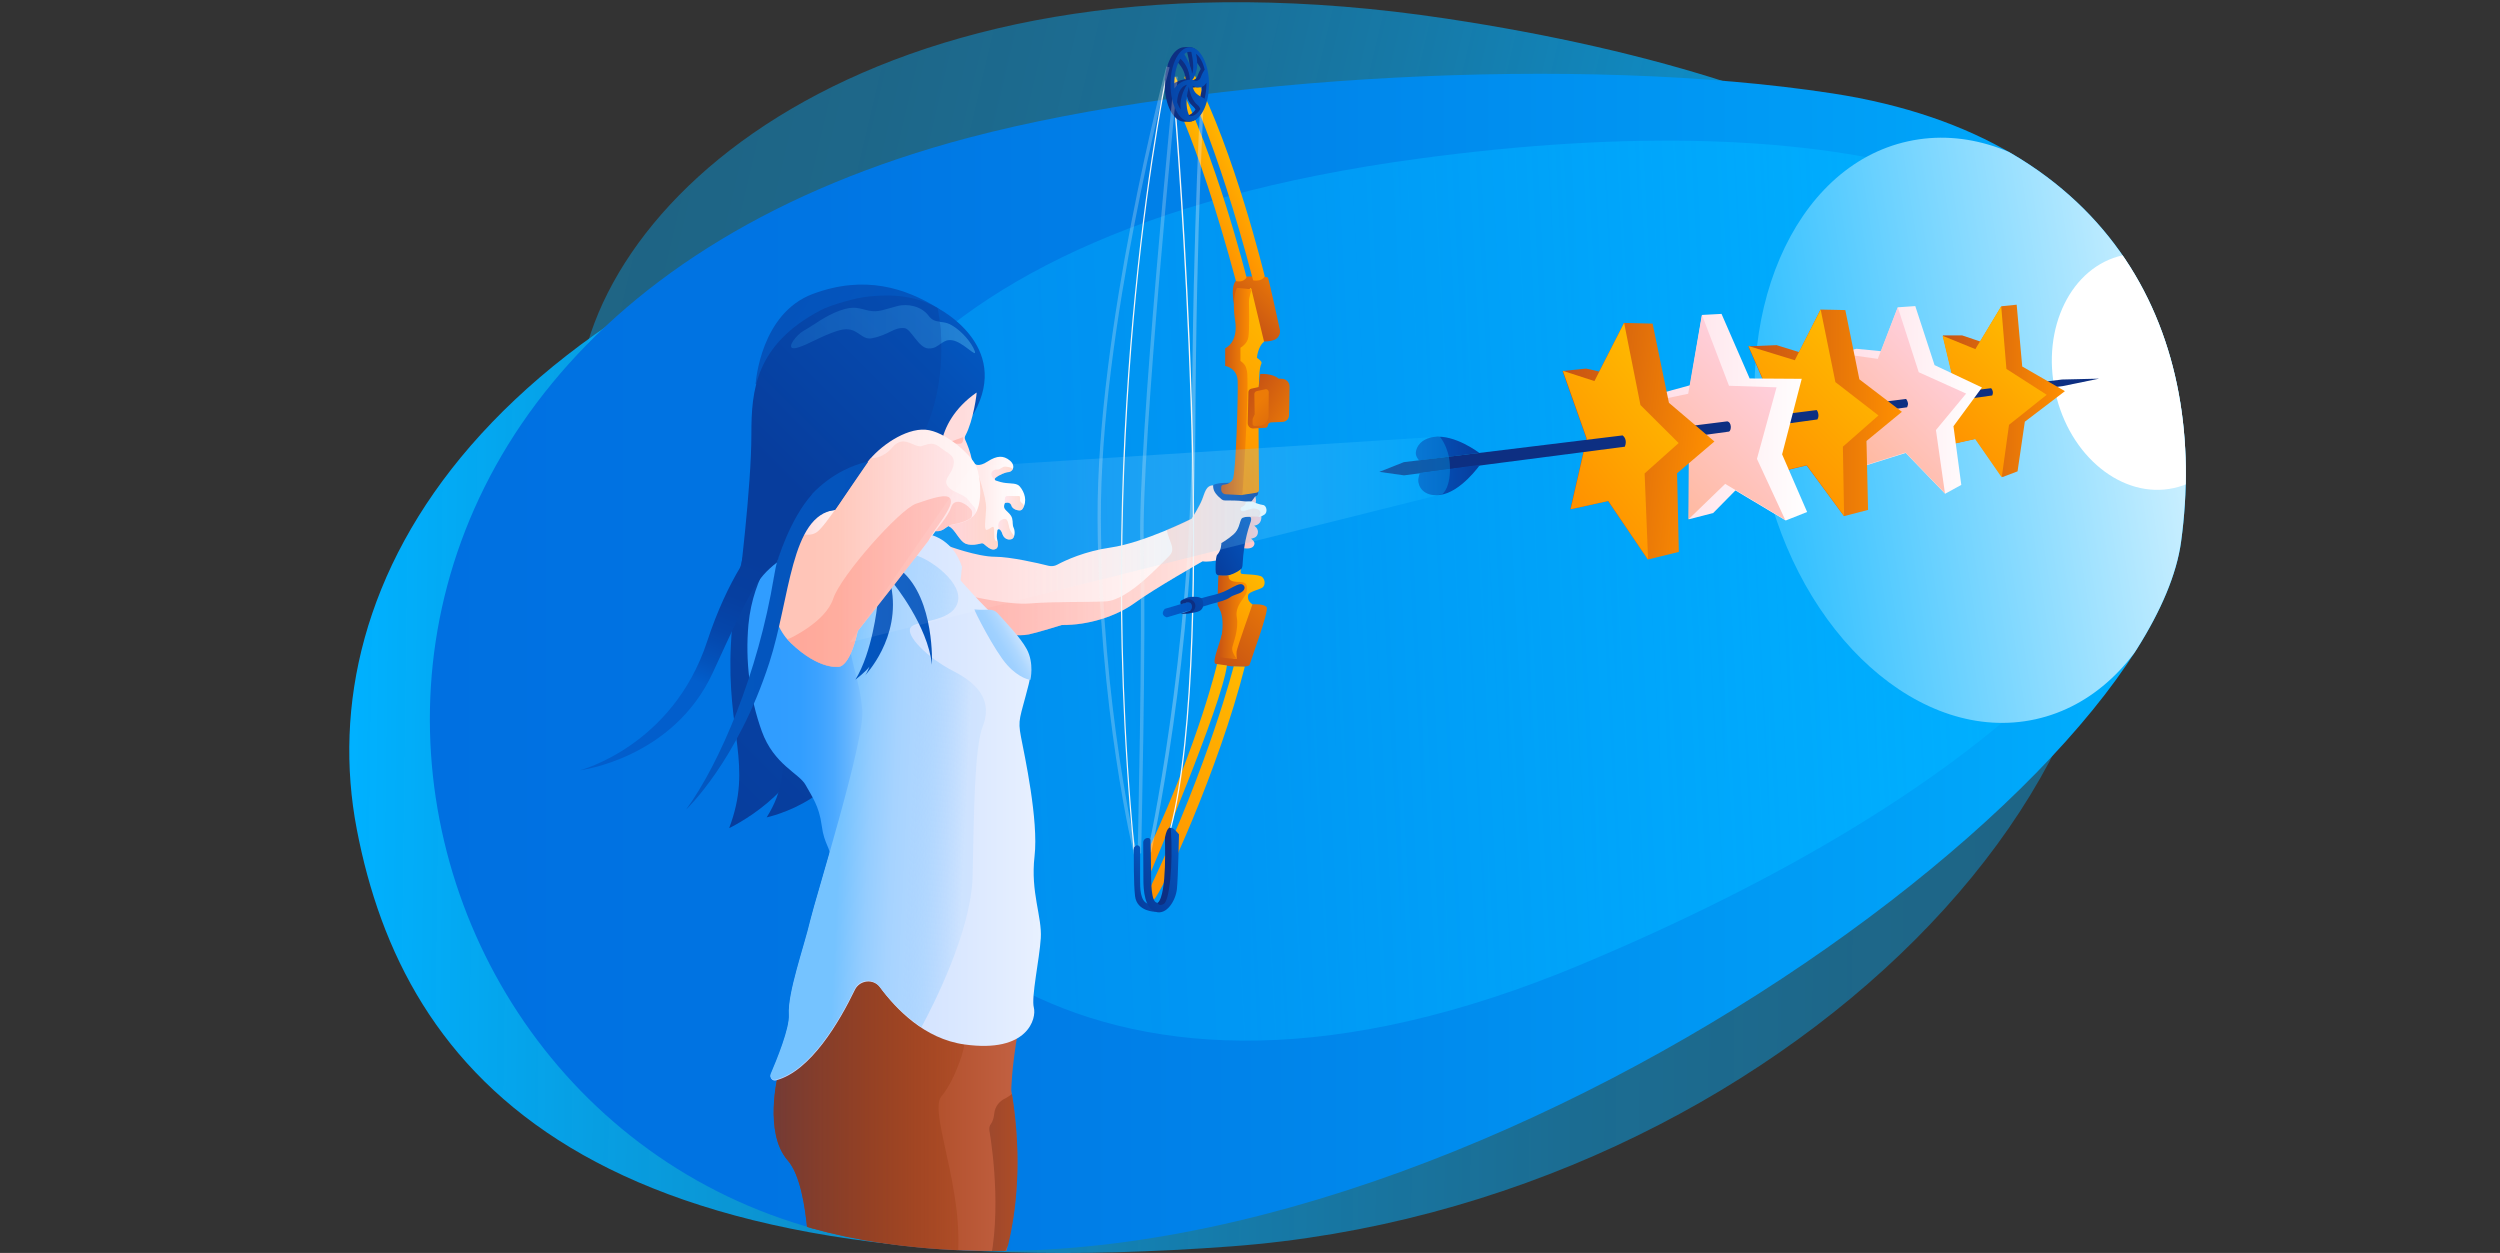 <?xml version="1.0" encoding="UTF-8"?>
<!-- Generator: Adobe Illustrator 27.5.0, SVG Export Plug-In . SVG Version: 6.00 Build 0)  -->
<svg xmlns="http://www.w3.org/2000/svg" xmlns:xlink="http://www.w3.org/1999/xlink" version="1.1" id="Layer_2_00000008841989617849337670000003627821893579131568_" x="0px" y="0px" viewBox="0 0 1440 721.7" style="enable-background:new 0 0 1440 721.7;" xml:space="preserve">
<rect x="0" y="0" width="1440" height="721.7" fill="#333333" stroke="none"/>
<style type="text/css">
	.st0{fill:none;}
	.st1{fill:url(#SVGID_1_);}
	.st2{fill:url(#SVGID_00000147908164861661753050000018246890923561598875_);}
	.st3{clip-path:url(#SVGID_00000101783224963670707050000008899533366392841396_);}
	.st4{fill:url(#SVGID_00000164472202780465546830000011813533052365259404_);}
	.st5{fill:url(#SVGID_00000140729861953305294180000004948128250587451013_);}
	.st6{fill:url(#SVGID_00000016039574422791686580000016442236553903469757_);}
	.st7{fill:#FFFFFF;}
	.st8{fill:url(#SVGID_00000132049734858409160960000002893077335336934585_);}
	.st9{fill:#0D2F82;}
	.st10{fill:url(#SVGID_00000095339145649424446360000009922214158452150451_);}
	.st11{fill:url(#SVGID_00000023251139285998679130000004011932862475431842_);}
	.st12{fill:url(#SVGID_00000050660608900285585090000004031252341560054969_);}
	.st13{fill:url(#SVGID_00000093159330950237313520000006855926032606239400_);}
	.st14{fill:url(#SVGID_00000072984136920018372770000002765825441657531052_);}
	.st15{fill:url(#SVGID_00000049208966689608220840000010790160254664918187_);}
	.st16{fill:url(#SVGID_00000007421693699287194080000015774060521846579620_);}
	.st17{fill:url(#SVGID_00000181065065436464495190000000519774767524637374_);}
	.st18{fill:url(#SVGID_00000063611282787236959160000014691955947792085637_);}
	.st19{fill:url(#SVGID_00000164506085465476282390000010439783283197381810_);}
	.st20{fill:url(#SVGID_00000111872488568627595900000006002442885483453602_);}
	.st21{fill:url(#SVGID_00000154392333811639834920000016431877256766295713_);}
	.st22{fill:url(#SVGID_00000176730174949268748370000008821182487798266527_);}
	.st23{fill:url(#SVGID_00000038375969993965240450000001969275157005287566_);}
	.st24{fill:url(#SVGID_00000006704765239814222120000013261748206384349882_);}
	.st25{fill:url(#SVGID_00000106139510738727649900000011564936100553058703_);}
	.st26{fill:url(#SVGID_00000041292273872047645740000016297735042865643648_);}
	.st27{opacity:0.35;fill:url(#SVGID_00000039842175856310674800000017823201234596298904_);enable-background:new    ;}
	.st28{fill:url(#SVGID_00000183236447059892509190000013425656166551054255_);}
	.st29{fill:url(#SVGID_00000149375921571488431000000010031747432374703746_);}
	.st30{fill:url(#SVGID_00000098215922316796681610000012383228393700336285_);}
	.st31{fill:url(#SVGID_00000152950019929777360600000012893483795698292653_);}
	.st32{fill:url(#SVGID_00000127002644359815378050000001977407140258671501_);}
	.st33{fill:url(#SVGID_00000074404360411024680910000006920033954576548494_);}
	.st34{fill:#F5F5F5;}
	.st35{opacity:0.31;fill:#F5F5F5;enable-background:new    ;}
	.st36{fill:url(#SVGID_00000085939528401920903370000014203624050420378760_);}
	.st37{fill:url(#SVGID_00000137109453435539679970000006942057329174851459_);}
	.st38{fill:url(#SVGID_00000137112867802899139890000009178863019439876512_);}
	.st39{fill:url(#SVGID_00000168814934378624860350000006272598148973541028_);}
	.st40{fill:url(#SVGID_00000168098386913930867260000006902646774464852646_);}
	.st41{fill:url(#SVGID_00000111191883938579755940000018245271777873978556_);}
	.st42{clip-path:url(#SVGID_00000088812360978904267800000002285732323867963023_);}
	.st43{fill:url(#SVGID_00000006685526509578078360000014665500640883787416_);}
	.st44{opacity:0.65;fill:url(#SVGID_00000106131749427270248630000001469071593907059626_);enable-background:new    ;}
	.st45{fill:url(#SVGID_00000005961188078484191820000010935797070165749396_);}
	.st46{fill:url(#SVGID_00000003095771251829850650000012780584095038731411_);}
	.st47{fill:url(#SVGID_00000130635993291202631790000006069385285369392304_);}
	.st48{fill:url(#SVGID_00000050632266152312837670000011547903747294433213_);}
	.st49{fill:url(#SVGID_00000129920590024319559670000000829821618240461980_);}
	.st50{fill:url(#SVGID_00000093899719888000264000000015663228655434719397_);}
	.st51{opacity:0.52;fill:url(#SVGID_00000126301198245568564010000010641301206589787527_);enable-background:new    ;}
	.st52{fill:url(#SVGID_00000062194275674244231760000016880526802731652252_);}
	.st53{opacity:0.4;fill:url(#SVGID_00000176753895635608209980000017065185700786710440_);enable-background:new    ;}
	.st54{fill:url(#SVGID_00000018941263805742086670000001095327160439437456_);}
	.st55{opacity:0.35;fill:url(#SVGID_00000074409719999170608830000012426973324343202744_);enable-background:new    ;}
	.st56{fill:url(#SVGID_00000131357454220613620390000016561091159969675418_);}
	.st57{fill:url(#SVGID_00000182497836566799267150000009394648789314553239_);}
	.st58{fill:url(#SVGID_00000166668959802960177450000005400096549198203531_);}
	.st59{fill:url(#SVGID_00000160894901501263703880000011985107746032909743_);}
	.st60{fill:url(#SVGID_00000050627541969559572240000005238176049727330728_);}
	.st61{fill:url(#SVGID_00000139281506645904227350000018093226988096305574_);}
	.st62{fill:url(#SVGID_00000123400134854875158390000003310044468749117592_);}
	.st63{fill:url(#SVGID_00000091719981369474899490000005781245803070952351_);}
	.st64{opacity:0.53;fill:url(#SVGID_00000009582450426938048640000004064172094193767355_);enable-background:new    ;}
	.st65{opacity:0.53;fill:url(#SVGID_00000021813132700447327500000006284905010723453108_);enable-background:new    ;}
	.st66{opacity:0.53;fill:url(#SVGID_00000013891934718179589590000010472249799743263110_);enable-background:new    ;}
	.st67{opacity:0.53;fill:url(#SVGID_00000033329111685520238630000011281299032955940540_);enable-background:new    ;}
	.st68{fill:url(#SVGID_00000121248065894571181960000008114415621046160305_);}
	.st69{opacity:0.53;fill:url(#SVGID_00000087399357742999654720000014362451026191988362_);enable-background:new    ;}
	.st70{opacity:0.3;fill:url(#SVGID_00000060017051836297928110000017803628017442181761_);enable-background:new    ;}
	.st71{opacity:0.35;fill:url(#SVGID_00000091722853615382922630000003917106817905502111_);enable-background:new    ;}
	.st72{fill:url(#SVGID_00000147203029391270801920000011550196313648474533_);}
	.st73{fill:url(#SVGID_00000083050985228966769290000013290315871296969918_);}
	.st74{opacity:0.25;}
	.st75{opacity:0.35;fill:url(#SVGID_00000120528818831176127340000001413160451535218573_);enable-background:new    ;}
	.st76{fill:url(#SVGID_00000158735725472747329400000013747097762600314246_);}
	.st77{fill:url(#SVGID_00000121992668126679086730000000973924151498463623_);}
	.st78{fill:url(#SVGID_00000102544830856476639990000002588396677658760371_);}
</style>
<g id="Layer_3">
	<path class="st0" d="M0,0h1440v720H0V0z"></path>
	
		<linearGradient id="SVGID_1_" gradientUnits="userSpaceOnUse" x1="839.023" y1="650.746" x2="1093.903" y2="650.746" gradientTransform="matrix(3.441 0.252 0.283 -1.203 -2734.96 788.11)">
		<stop offset="0" style="stop-color:#00AEFF;stop-opacity:0.4"></stop>
		<stop offset="0.14" style="stop-color:#00AEFF;stop-opacity:0.42"></stop>
		<stop offset="0.31" style="stop-color:#00AEFF;stop-opacity:0.47"></stop>
		<stop offset="0.48" style="stop-color:#00AEFF;stop-opacity:0.57"></stop>
		<stop offset="0.67" style="stop-color:#00AFFF;stop-opacity:0.7"></stop>
		<stop offset="0.86" style="stop-color:#00B0FF;stop-opacity:0.86"></stop>
		<stop offset="1" style="stop-color:#00B1FF"></stop>
	</linearGradient>
	<path class="st1" d="M1214.5,255.9c-5.9,117.7-175.5,198.7-420.6,226.6c-306.4,34.9-467.2-133.7-461.3-251.5   C338.6,113.3,508.5-38.2,833,10.7C1077,47.5,1220.5,138.1,1214.5,255.9L1214.5,255.9z"></path>
	
		<linearGradient id="SVGID_00000042707986504359957510000008444565629149218487_" gradientUnits="userSpaceOnUse" x1="791.206" y1="796.034" x2="1008.388" y2="796.034" gradientTransform="matrix(-4.672 0.8 -2.028000e-02 1.515 4930.054 -1534.899)">
		<stop offset="0" style="stop-color:#00AEFF;stop-opacity:0.4"></stop>
		<stop offset="0.14" style="stop-color:#00AEFF;stop-opacity:0.42"></stop>
		<stop offset="0.31" style="stop-color:#00AEFF;stop-opacity:0.47"></stop>
		<stop offset="0.48" style="stop-color:#00AEFF;stop-opacity:0.57"></stop>
		<stop offset="0.67" style="stop-color:#00AFFF;stop-opacity:0.7"></stop>
		<stop offset="0.86" style="stop-color:#00B0FF;stop-opacity:0.86"></stop>
		<stop offset="1" style="stop-color:#00B1FF"></stop>
	</linearGradient>
	<path style="fill:url(#SVGID_00000042707986504359957510000008444565629149218487_);" d="M205.5,477.6   c-27.1-141,69.5-316.7,398.7-394.8c347.7-82.5,542.5,18.1,596.2,151.2c79.5,197.4-174.8,460.3-491.1,483.9   C338.6,745.5,232.5,618.6,205.5,477.6L205.5,477.6z"></path>
	<g>
		<defs>
			<path id="SVGID_00000021816089194758706900000014100491940203090310_" d="M1055.5,53.8C910.8,31.5,694.1,43.4,558,79.3     c-446.4,117.9-361,582-60.4,634.9c309.4,54.5,738.4-253.2,758.7-402.2C1272.1,196.7,1221.5,79.3,1055.5,53.8L1055.5,53.8z"></path>
		</defs>
		<clipPath id="SVGID_00000071555095543965370420000007381866045159389318_">
			<use xlink:href="#SVGID_00000021816089194758706900000014100491940203090310_" style="overflow:visible;"></use>
		</clipPath>
		<g style="clip-path:url(#SVGID_00000071555095543965370420000007381866045159389318_);">
			
				<linearGradient id="SVGID_00000058558081355171763820000018424728924234729361_" gradientUnits="userSpaceOnUse" x1="247.671" y1="342.416" x2="1259.064" y2="342.416" gradientTransform="matrix(1 0 0 -1 0 724)">
				<stop offset="0" style="stop-color:#0070E1"></stop>
				<stop offset="0.22" style="stop-color:#0075E3"></stop>
				<stop offset="0.51" style="stop-color:#0086EB"></stop>
				<stop offset="0.83" style="stop-color:#00A0F7"></stop>
				<stop offset="1" style="stop-color:#00B2FF"></stop>
			</linearGradient>
			<path style="fill:url(#SVGID_00000058558081355171763820000018424728924234729361_);" d="M1055.5,53.8     C910.8,31.5,694.1,43.4,558,79.3c-446.4,117.9-361,582-60.4,634.9c309.4,54.5,738.4-253.2,758.7-402.2     C1272.1,196.7,1221.5,79.3,1055.5,53.8L1055.5,53.8z"></path>
			
				<linearGradient id="SVGID_00000179626130602465578740000014004972844525326210_" gradientUnits="userSpaceOnUse" x1="861.581" y1="461.995" x2="1097.257" y2="461.995" gradientTransform="matrix(3.373 -0.723 -6.515000e-02 -1.234 -2413.963 1606.174)">
				<stop offset="0" style="stop-color:#00AEFF;stop-opacity:0.4"></stop>
				<stop offset="0.14" style="stop-color:#00AEFF;stop-opacity:0.42"></stop>
				<stop offset="0.31" style="stop-color:#00AEFF;stop-opacity:0.47"></stop>
				<stop offset="0.48" style="stop-color:#00AEFF;stop-opacity:0.57"></stop>
				<stop offset="0.67" style="stop-color:#00AFFF;stop-opacity:0.7"></stop>
				<stop offset="0.86" style="stop-color:#00B0FF;stop-opacity:0.86"></stop>
				<stop offset="1" style="stop-color:#00B1FF"></stop>
			</linearGradient>
			<path style="fill:url(#SVGID_00000179626130602465578740000014004972844525326210_);" d="M1251.9,219.8     c27.3,114.7-112.8,239.9-340.3,335.4c-284.3,119.3-420.6-28.2-447.8-142.9c-27.3-114.7,28-277,353.2-320.9     C1061.5,58.3,1224.6,105.1,1251.9,219.8z"></path>
			
				<linearGradient id="SVGID_00000113341168168706018640000008675054194919921833_" gradientUnits="userSpaceOnUse" x1="576.323" y1="904.273" x2="835.424" y2="904.273" gradientTransform="matrix(-0.939 0.143 0.149 0.959 1659.675 -718.846)">
				<stop offset="0" style="stop-color:#CAEFFF"></stop>
				<stop offset="1" style="stop-color:#2CBEFF"></stop>
			</linearGradient>
			<path style="fill:url(#SVGID_00000113341168168706018640000008675054194919921833_);" d="M1099,81.4     c66-14.5,135.9,48.2,156.2,140.1s-16.8,178.3-82.8,192.8c-66,14.5-135.9-48.2-156.2-140.1C995.9,182.3,1032.9,95.9,1099,81.4z"></path>
			
				<ellipse transform="matrix(0.977 -0.215 0.215 0.977 -17 271.243)" class="st7" cx="1236.9" cy="213.7" rx="54.8" ry="68.6"></ellipse>
		</g>
	</g>
	
		<linearGradient id="SVGID_00000010282201407053033820000007156795352701403298_" gradientUnits="userSpaceOnUse" x1="815.427" y1="465.622" x2="852.056" y2="465.622" gradientTransform="matrix(1 0 0 -1 0 724)">
		<stop offset="0" style="stop-color:#0357C0"></stop>
		<stop offset="1" style="stop-color:#073D9D"></stop>
	</linearGradient>
	<path style="fill:url(#SVGID_00000010282201407053033820000007156795352701403298_);" d="M817.4,265.2c0,0-2-2.1-1.9-4.4   c0.2-3.5,3.1-8.1,10.4-9.1c12-1.7,26.2,9.2,26.2,9.2L817.4,265.2L817.4,265.2z"></path>
	<path class="st9" d="M1209.1,218.1l-21.3,0.5l-44.4,5.4c0.5,1.1,0.5,2.6-0.1,4.3l44.8-5.9L1209.1,218.1L1209.1,218.1z"></path>
	
		<linearGradient id="SVGID_00000178919733035134672540000002230969064750772864_" gradientUnits="userSpaceOnUse" x1="1117.881" y1="498.768" x2="1189.34" y2="498.768" gradientTransform="matrix(1 0 0 -1 0 724)">
		<stop offset="0" style="stop-color:#C65214"></stop>
		<stop offset="1" style="stop-color:#FF9000"></stop>
	</linearGradient>
	<path style="fill:url(#SVGID_00000178919733035134672540000002230969064750772864_);" d="M1166.3,242.9l23.1-17.6l-24.6-14.2   l-3.2-35.6l-8.8,0.9l-12.2,20.3l-10.4-3.5l-11.1,0l7.8,32.6l-8.9,31.3l19.9-4.4l15.5,22.1l8.7-3.3L1166.3,242.9L1166.3,242.9z"></path>
	
		<linearGradient id="SVGID_00000081629690419922170280000002590491370282596736_" gradientUnits="userSpaceOnUse" x1="1173.185" y1="527.065" x2="1115.397" y2="469.287" gradientTransform="matrix(1 0 0 -1 0 724)">
		<stop offset="0" style="stop-color:#FFB900"></stop>
		<stop offset="1" style="stop-color:#FF9000"></stop>
	</linearGradient>
	<path style="fill:url(#SVGID_00000081629690419922170280000002590491370282596736_);" d="M1152.7,176.4l3,36.1l23.2,14.9   l-21.7,17.3l-4.2,30.3l-15.3-22.1l-19.9,4.4l8.9-31.3l-7.8-32.6l18.9,7.7L1152.7,176.4L1152.7,176.4z"></path>
	<path class="st9" d="M1146.9,223.6l-45.3,5.7c0.5,0.6,0.9,1.4,1.1,2.5c0.1,0.7,0,1.4-0.2,2.2l45-6.2   C1148.3,226.1,1147.8,224.6,1146.9,223.6L1146.9,223.6z"></path>
	
		<linearGradient id="SVGID_00000075141986204728868610000004325408491450203826_" gradientUnits="userSpaceOnUse" x1="1058.101" y1="493.733" x2="1141.61" y2="493.733" gradientTransform="matrix(1 0 0 -1 0 724)">
		<stop offset="0" style="stop-color:#FFDCE5"></stop>
		<stop offset="1" style="stop-color:#FFFFFF"></stop>
	</linearGradient>
	<path style="fill:url(#SVGID_00000075141986204728868610000004325408491450203826_);" d="M1125.2,245.5l16.4-22.3l-27.3-12.9   l-11.1-34l-10,0.7l-9.7,25.3l-14.2-1.4l-11.2,2.7l18.9,32l-3.2,32.8l23.9-7.5l22.7,23.5l9.3-5.1L1125.2,245.5L1125.2,245.5z"></path>
	
		<linearGradient id="SVGID_00000039111731737175625330000016911800548368062648_" gradientUnits="userSpaceOnUse" x1="1124.677" y1="515.531" x2="1069.356" y2="460.2" gradientTransform="matrix(1 0 0 -1 0 724)">
		<stop offset="0" style="stop-color:#FFCFDC"></stop>
		<stop offset="1" style="stop-color:#FFB9A0"></stop>
	</linearGradient>
	<path style="fill:url(#SVGID_00000039111731737175625330000016911800548368062648_);" d="M1093.1,176.9l12.1,37.5l27.3,12.3   l-17.4,21l5.2,36.5l-22.7-23.5l-23.9,7.5l3.2-32.8l-18.9-32l23.6,3.3L1093.1,176.9L1093.1,176.9z"></path>
	<path class="st9" d="M1099,232.3c-0.2-1.1-0.6-1.9-1.1-2.5l-51.6,6.5c0.5,1.5,0.8,3.3,0.4,5.4l51.8-7.1   C1098.8,233.8,1099.1,233,1099,232.3L1099,232.3z"></path>
	
		<linearGradient id="SVGID_00000072253026207217784040000004700752499000188604_" gradientUnits="userSpaceOnUse" x1="1007.034" y1="486.24" x2="1095.559" y2="486.24" gradientTransform="matrix(1 0 0 -1 0 724)">
		<stop offset="0" style="stop-color:#C65214"></stop>
		<stop offset="1" style="stop-color:#FF9000"></stop>
	</linearGradient>
	<path style="fill:url(#SVGID_00000072253026207217784040000004700752499000188604_);" d="M1075.1,254l20.4-16.8l-24.5-18.7   l-8.1-39.9l-14.3-0.3l-12.4,24.5l-12.9-4l-16.3,0.7l16.5,37.8l-8,36.8l25.1-6l21.5,29.2l13.9-3.6L1075.1,254z"></path>
	
		<linearGradient id="SVGID_00000104689899727646431480000013712024005451212160_" gradientUnits="userSpaceOnUse" x1="1076.621" y1="517.701" x2="1012.208" y2="453.287" gradientTransform="matrix(1 0 0 -1 0 724)">
		<stop offset="0" style="stop-color:#FFB900"></stop>
		<stop offset="1" style="stop-color:#FF9000"></stop>
	</linearGradient>
	<path style="fill:url(#SVGID_00000104689899727646431480000013712024005451212160_);" d="M1048.7,178.3l8.5,41.8l24.8,19.2   l-20.5,18l0.7,39.8l-21.5-29.2l-25.1,6l8-36.8l-16.5-37.8l26.7,8.2L1048.7,178.3L1048.7,178.3z"></path>
	<path class="st9" d="M1046.4,236.2l-51.5,6.5c0.9,1.2,2.1,3.3,1.8,5.8l50.1-6.9C1048.1,239.6,1047.1,236.9,1046.4,236.2z"></path>
	
		<linearGradient id="SVGID_00000133507852338814763370000005125349912343156408_" gradientUnits="userSpaceOnUse" x1="950.963" y1="483.808" x2="1040.694" y2="483.808" gradientTransform="matrix(1 0 0 -1 0 724)">
		<stop offset="0" style="stop-color:#FFDCE5"></stop>
		<stop offset="1" style="stop-color:#FFFFFF"></stop>
	</linearGradient>
	<path style="fill:url(#SVGID_00000133507852338814763370000005125349912343156408_);" d="M1026.5,261.7l11.3-43.5l-30-0.2   l-16.2-37.2l-11.2,0.6l-6.9,40.5l-15,4.1l-7.4,5.5l22,24.1l-0.3,43.5l14-3.6l12.8-13l29,17.3l12.3-4.9L1026.5,261.7L1026.5,261.7z"></path>
	
		<linearGradient id="SVGID_00000008861043179436176790000015132978977268939440_" gradientUnits="userSpaceOnUse" x1="1022.522" y1="501.698" x2="959.043" y2="438.219" gradientTransform="matrix(1 0 0 -1 0 724)">
		<stop offset="0" style="stop-color:#FFCFDC"></stop>
		<stop offset="1" style="stop-color:#FFB9A0"></stop>
	</linearGradient>
	<path style="fill:url(#SVGID_00000008861043179436176790000015132978977268939440_);" d="M980.3,181.3l15.6,40.9l27.4,0.9   l-11.3,41.2l16.3,35.2l-34.6-20.8l-21.2,20.5l0.3-43.9l-21.9-24l21.5-4.5L980.3,181.3L980.3,181.3z"></path>
	<path class="st9" d="M994.9,242.7l-54.4,6.8c0.6,0.5,2.9,2.5,1.3,6.5l54.1-7.4C997.4,247.9,997.5,243.2,994.9,242.7L994.9,242.7z"></path>
	
		<linearGradient id="SVGID_00000010283230973608196980000009590883862639317439_" gradientUnits="userSpaceOnUse" x1="913.025" y1="500.272" x2="1004.245" y2="500.272" gradientTransform="matrix(0.995 0.104 0.104 -0.995 -63.762 651.081)">
		<stop offset="0" style="stop-color:#C65214"></stop>
		<stop offset="1" style="stop-color:#FF9000"></stop>
	</linearGradient>
	<path style="fill:url(#SVGID_00000010283230973608196980000009590883862639317439_);" d="M966,272.6l21.5-18.3L961.3,232l-9.4-45.6   l-16.5-0.4l-14.3,28l-7.5-1.7l-13.6,1.4l13.8,39l-9.3,40.7l21.7-4.8l22.9,33.7l17.9-4.4L966,272.6L966,272.6z"></path>
	
		<linearGradient id="SVGID_00000137119649738952266570000006020270130087385230_" gradientUnits="userSpaceOnUse" x1="985.517" y1="526.424" x2="920.786" y2="461.693" gradientTransform="matrix(0.995 0.104 0.104 -0.995 -63.762 651.081)">
		<stop offset="0" style="stop-color:#FFB900"></stop>
		<stop offset="1" style="stop-color:#FF9000"></stop>
	</linearGradient>
	<path style="fill:url(#SVGID_00000137119649738952266570000006020270130087385230_);" d="M935.5,186l9.4,47.3l22,21.9l-19.6,17.5   l2,49.5l-22.9-33.7l-21.7,4.8l9.3-40.7l-13.8-39l18.2,5.9L935.5,186L935.5,186z"></path>
	<path class="st9" d="M934.6,250.8l-126,15.4l-14.1,5.6l14.2,2l127.2-16.5C937.5,253.3,935.2,251.2,934.6,250.8L934.6,250.8z"></path>
	
		<linearGradient id="SVGID_00000108991859599305137070000017823789249475548569_" gradientUnits="userSpaceOnUse" x1="816.889" y1="447.578" x2="852.448" y2="447.578" gradientTransform="matrix(1 0 0 -1 0 724)">
		<stop offset="0" style="stop-color:#0357C0"></stop>
		<stop offset="1" style="stop-color:#073D9D"></stop>
	</linearGradient>
	<path style="fill:url(#SVGID_00000108991859599305137070000017823789249475548569_);" d="M817.9,272.4c0,0-1.3,2.8-0.9,5.4   c0.8,4.6,5,8.2,12.4,7.3c12-1.5,23.1-17.4,23.1-17.4L817.9,272.4z"></path>
	
		<linearGradient id="SVGID_00000017503961386055897750000000489206096970127489_" gradientUnits="userSpaceOnUse" x1="726.533" y1="423.325" x2="708.184" y2="423.325" gradientTransform="matrix(1 0 0 -1 0 724)">
		<stop offset="0" style="stop-color:#FFCFDC"></stop>
		<stop offset="1" style="stop-color:#FFB9A0"></stop>
	</linearGradient>
	<path style="fill:url(#SVGID_00000017503961386055897750000000489206096970127489_);" d="M722.8,285.3c0,0,1,1.8,0.5,4.4l3.2,7.4   c0,0,0.9,4.9-4.1,5.7c0,0,2.7,1.6,2.1,4.4c-0.5,2.6-2.8,2.8-3.9,3.1c0,0,2.5,1.6,1.9,3.3c-0.5,1.7-2.2,2.7-6,2.2l-8.4-27.5   c0,0,2.6-1.1,6.4-1C718.4,287.4,722.8,285.3,722.8,285.3L722.8,285.3z"></path>
	
		<linearGradient id="SVGID_00000065756200045372862940000001733263249775191971_" gradientUnits="userSpaceOnUse" x1="697.643" y1="435.454" x2="724.77" y2="435.454" gradientTransform="matrix(1 0 0 -1 0 724)">
		<stop offset="0" style="stop-color:#0357C0"></stop>
		<stop offset="1" style="stop-color:#073D9D"></stop>
	</linearGradient>
	<path style="fill:url(#SVGID_00000065756200045372862940000001733263249775191971_);" d="M698.8,279.5c0,0,1.2-1.5,9.3-1.4   c8.2,0.1,16.6,5.2,16.6,5.2s0.4,2.3-1.7,2.6c0,0-9.4,14-15.7,13.2C701,298.2,695.1,284.8,698.8,279.5L698.8,279.5z"></path>
	
		<linearGradient id="SVGID_00000020387018082571241410000004979490063761707170_" gradientUnits="userSpaceOnUse" x1="725.055" y1="417.985" x2="696.01" y2="401.222" gradientTransform="matrix(1 0 0 -1 0 724)">
		<stop offset="0" style="stop-color:#0357C0"></stop>
		<stop offset="1" style="stop-color:#073D9D"></stop>
	</linearGradient>
	<path style="fill:url(#SVGID_00000020387018082571241410000004979490063761707170_);" d="M719.8,297.6c0,0,1.3,0.1,0.7,2.6   c-0.7,2.5-4,10-4.8,25.3c-0.1,0.9-0.2,1.8-1.1,2.6c-1.6,1.3-4.9,3.3-7.9,3.5c-4.3,0.3-6.1-0.1-6.4-1.8c-0.3-1.7,0-6.7,0-6.7   S694.8,295.8,719.8,297.6L719.8,297.6z"></path>
	
		<linearGradient id="SVGID_00000028326682826420944590000004062406898334342295_" gradientUnits="userSpaceOnUse" x1="731.425" y1="372.347" x2="700.304" y2="341.226" gradientTransform="matrix(1 0 0 -1 0 724)">
		<stop offset="0" style="stop-color:#E67509"></stop>
		<stop offset="1" style="stop-color:#C65214"></stop>
	</linearGradient>
	<path style="fill:url(#SVGID_00000028326682826420944590000004062406898334342295_);" d="M721.4,348.1c0,0,6.8-0.5,8.2,1.7   c1.4,2.2-9.5,31.6-9.8,33c-0.6,2.7-18.1,0.3-19.7-0.5c-2.3-1.1,3.4-13.7,4.6-20.5C705.2,358.8,713.6,346.2,721.4,348.1L721.4,348.1   z"></path>
	
		<linearGradient id="SVGID_00000039127741343141490880000000270155165248842386_" gradientUnits="userSpaceOnUse" x1="735.956" y1="558.483" x2="715.493" y2="538.01" gradientTransform="matrix(1 0 0 -1 0 724)">
		<stop offset="0" style="stop-color:#E67509"></stop>
		<stop offset="1" style="stop-color:#C65214"></stop>
	</linearGradient>
	<path style="fill:url(#SVGID_00000039127741343141490880000000270155165248842386_);" d="M711.8,161.9c0,0-3.3,2.6-0.8,14.5   c2.6,12,17.2,20.3,17.2,20.3s2.9,0.1,5.7-0.9c2.4-0.9,3.8-3.4,3.3-5.9c-1.8-8.2-6.4-29.4-6.9-30c-1.2-1.1-17.2-0.5-17.2-0.5   L711.8,161.9L711.8,161.9z"></path>
	
		<linearGradient id="SVGID_00000078020719975345363200000004968993064529080982_" gradientUnits="userSpaceOnUse" x1="729.53" y1="401.2" x2="540.101" y2="401.2" gradientTransform="matrix(1 0 0 -1 0 724)">
		<stop offset="0" style="stop-color:#FFFFFF"></stop>
		<stop offset="0.29" style="stop-color:#FFF7F7"></stop>
		<stop offset="0.71" style="stop-color:#FFE3E3"></stop>
		<stop offset="1" style="stop-color:#FFD2D2"></stop>
	</linearGradient>
	<path style="fill:url(#SVGID_00000078020719975345363200000004968993064529080982_);" d="M545.7,314.3c0,0,17,6.4,27.6,6.4   c8.4,0,24.5,3.6,30.7,5.2c1.7,0.4,3.4,0.2,4.9-0.6c4.6-2.5,16-7.8,30.7-9.9c19.4-2.8,46.8-16.6,46.8-16.6s4.5-7,6.1-11.2   c1.6-4.2,2.3-8,6.3-8c0,0-0.4,2.2,1.4,4.6c1.1,1.5,2.5,2.7,3.4,3.4c0.6,0.5,1.3,0.7,2.1,0.7c2.4,0,8.2,0,10.2,0.4   c2.6,0.5,4.4-0.6,7.3,1c0,0,2.4,0.9,4.4,1.2s2.8,4.3,0.6,5.6c-2.2,1.4-3.2,1.2-3.2,1.2s-8.7-0.8-9.9,1.1c-1.2,1.9-1.2,6-4.6,9   c-3.4,3-7,5-7,5s0.1,4.2-2.6,7c-0.2,0.2-0.6,3.1-0.6,3.1s-4.8,0.9-7.6,0.4c0,0-28.2,16-39.1,24c-10.9,7.9-27.1,12.9-42,12.7   c0,0-13,4.1-18.9,5.4c-5.8,1.3-18.1-0.3-18.1-0.3S523.5,320.2,545.7,314.3L545.7,314.3z"></path>
	
		<linearGradient id="SVGID_00000137850711038032267520000009862186855418298553_" gradientUnits="userSpaceOnUse" x1="551.668" y1="401.21" x2="726.114" y2="401.21" gradientTransform="matrix(1 0 0 -1 0 724)">
		<stop offset="0.12" style="stop-color:#FF7463"></stop>
		<stop offset="0.95" style="stop-color:#FF8A7B;stop-opacity:0.5"></stop>
	</linearGradient>
	<path style="opacity:0.35;fill:url(#SVGID_00000137850711038032267520000009862186855418298553_);enable-background:new    ;" d="   M722.6,292.9c-2.6-0.1-4.7,1.3-6.4,1.5c-1.7,0.3-2.4-1.7-0.7-2.5c1.9-0.8,2.4-2.1,1.7-3.2c-0.4,0-0.9,0-1.3-0.1   c-2-0.4-7.5-0.4-10-0.4c-0.9,0-1.7-0.3-2.4-0.8c-0.9-0.8-2.3-2-3.4-3.4c-1.8-2.5-1.4-4.6-1.4-4.6c-4,0-4.7,3.8-6.3,8   c-1.6,4.2-6.1,11.2-6.1,11.2s-5.9,3-14.2,6.4c1.1,7.5,5.8,11.1,1,15.6c-5.4,5.1-23.4,25.2-36.3,25.8c-12.9,0.6-28.8,0-43.8,1.2   c-11.5,0.9-32.3-3.7-41.5-5.9c10,12.1,22.9,23.5,22.9,23.5s12.3,1.6,18.1,0.3c5.8-1.3,18.9-5.4,18.9-5.4c14.8,0.2,31-4.8,42-12.7   c10.9-7.9,39.1-24,39.1-24c2.8,0.5,7.6-0.4,7.6-0.4s0.4-2.9,0.6-3.1c2.7-2.7,2.6-7,2.6-7s3.7-2,7-5c3.4-3,3.4-7.1,4.6-9   c1.2-1.9,9.9-1.1,9.9-1.1C727.6,295.1,725.2,293,722.6,292.9L722.6,292.9z"></path>
	
		<linearGradient id="SVGID_00000121984921234178638170000015101828167100574113_" gradientUnits="userSpaceOnUse" x1="706.823" y1="628.097" x2="682.007" y2="613.762" gradientTransform="matrix(1 0 0 -1 0 724)">
		<stop offset="0" style="stop-color:#FFB900"></stop>
		<stop offset="1" style="stop-color:#FF9000"></stop>
	</linearGradient>
	<path style="fill:url(#SVGID_00000121984921234178638170000015101828167100574113_);" d="M671.4,45.9c-0.5,0.8,17.2,29.2,40.5,116   c0,0,4.2,1.2,6.1-2.1c0,0-17.8-71.3-40.9-115.4C677.1,44.4,673.3,42.9,671.4,45.9L671.4,45.9z"></path>
	
		<linearGradient id="SVGID_00000091001815040329403390000014757228854257717670_" gradientUnits="userSpaceOnUse" x1="717.776" y1="629.187" x2="691.832" y2="614.203" gradientTransform="matrix(1 0 0 -1 0 724)">
		<stop offset="0" style="stop-color:#FFB900"></stop>
		<stop offset="1" style="stop-color:#FF9000"></stop>
	</linearGradient>
	<path style="fill:url(#SVGID_00000091001815040329403390000014757228854257717670_);" d="M682.2,44.5c-0.5,0.8,17.7,33.4,39.6,117   c0,0,4.8,1,6.7-2.3c0,0-17.5-72.2-40.6-116.3C687.9,43,684.1,41.5,682.2,44.5L682.2,44.5z"></path>
	
		<linearGradient id="SVGID_00000011714058088008403620000015525608568192527746_" gradientUnits="userSpaceOnUse" x1="750.989" y1="527.774" x2="688.789" y2="465.574" gradientTransform="matrix(1 0 0 -1 0 724)">
		<stop offset="0" style="stop-color:#FFB900"></stop>
		<stop offset="1" style="stop-color:#FF9000"></stop>
	</linearGradient>
	<path style="fill:url(#SVGID_00000011714058088008403620000015525608568192527746_);" d="M715.4,285.1l8.3-1.3   c0.9-0.1,1.5-0.9,1.5-1.8c-0.1-9-0.5-53.6-0.2-57.8c0.4-4.7,0-11.6,1.6-14.9c0.6-1.1-2.6-3.2-2.6-3.2c0.2-2.9,1.6-7.4,4.1-9.3   l-7.3-30.3c0,0-1.5-6.1-5.7,22.9C711.1,218.2,715.4,285.1,715.4,285.1L715.4,285.1z"></path>
	
		<linearGradient id="SVGID_00000081622937909932257030000004922226838527279792_" gradientUnits="userSpaceOnUse" x1="729.991" y1="388.694" x2="697.948" y2="356.651" gradientTransform="matrix(1 0 0 -1 0 724)">
		<stop offset="0" style="stop-color:#FFB900"></stop>
		<stop offset="1" style="stop-color:#FF9000"></stop>
	</linearGradient>
	<path style="fill:url(#SVGID_00000081622937909932257030000004922226838527279792_);" d="M714.8,327.8c0,0-0.6,1.9,0.1,2.6   c0.7,0.6,10.3,0.2,12.2,2c1.9,1.9,1.6,4.9,0.1,6s-7.7,2.4-8.2,4.2s-0.1,3.8,2.4,5.5c0,0-8.9,25.1-9.1,27.1c-0.2,2,0.1,4.3,0.1,4.3   s-4,0.5-4.1-3.1c-0.1-3.6-3.9-44.6-0.8-45C708.8,331.2,712.5,329.9,714.8,327.8L714.8,327.8z"></path>
	
		<linearGradient id="SVGID_00000111908653410280557930000005778078682499933328_" gradientUnits="userSpaceOnUse" x1="726.033" y1="307.174" x2="641.878" y2="258.589" gradientTransform="matrix(1 0 0 -1 0 724)">
		<stop offset="0" style="stop-color:#FFB900"></stop>
		<stop offset="1" style="stop-color:#FF9000"></stop>
	</linearGradient>
	<path style="fill:url(#SVGID_00000111908653410280557930000005778078682499933328_);" d="M701,382.5c0,0-10,43.4-38.4,104.6   L663,502c0,0,40.9-96.1,43.7-118.7L701,382.5L701,382.5z"></path>
	
		<linearGradient id="SVGID_00000023962506109001848020000010166262755687267719_" gradientUnits="userSpaceOnUse" x1="738.585" y1="302.509" x2="639.48" y2="245.287" gradientTransform="matrix(1 0 0 -1 0 724)">
		<stop offset="0" style="stop-color:#FFB900"></stop>
		<stop offset="1" style="stop-color:#FF9000"></stop>
	</linearGradient>
	<path style="fill:url(#SVGID_00000023962506109001848020000010166262755687267719_);" d="M710.6,383.8c0,0-13.9,55.1-47.6,126.5   c0,0-3.1,10.9,1.5,7.9c4.6-3,37.9-76.1,52.5-134.2L710.6,383.8L710.6,383.8z"></path>
	<path class="st34" d="M652.9,489.3c-12.6-129.6-6.6-245.6,0.8-320.1c7.9-80.7,19-131.4,19.1-131.9l0.7,0.2   c-0.1,0.5-11.2,51.2-19.1,131.8c-7.3,74.4-13.4,190.4-0.8,319.9L652.9,489.3L652.9,489.3z M674.7,477l-0.7-0.2   c27.8-107.8,2.7-410.4,2.5-413.5l0.8-0.1C677.5,66.3,702.6,369.1,674.7,477z"></path>
	<path class="st35" d="M663.1,491l-2-0.4c0.3-1.1,24.8-113,25.4-240.3c0.6-127.5,5.5-200.9,5.5-201.7l2,0.1   c-0.1,0.7-4.9,74.2-5.5,201.5C688,377.8,663.4,489.9,663.1,491L663.1,491z"></path>
	
		<linearGradient id="SVGID_00000176742820445823137830000008797150167955513017_" gradientUnits="userSpaceOnUse" x1="718.807" y1="498.094" x2="742.75" y2="484.269" gradientTransform="matrix(1 0 0 -1 0 724)">
		<stop offset="0" style="stop-color:#C65214"></stop>
		<stop offset="1" style="stop-color:#E67509"></stop>
	</linearGradient>
	<path style="fill:url(#SVGID_00000176742820445823137830000008797150167955513017_);" d="M720.7,223.9l4.3-1l0.9-7.5   c0,0,7-0.5,10.6,2.7l2.1,0.1c2.4,0.2,4.2,2.1,4.2,4.5c0,6-0.3,15-0.3,15.8v0.6c0,2.1-1.6,3.8-3.7,3.9l-6.7,0.3   c-1,0.1-1.7,0.8-1.8,1.7c-0.1,0.8-0.7,1.4-1.5,1.4l-6.9,0.4c-1.7,0.1-3.1-1.2-3.2-2.9c0-0.1,0-0.1,0-0.2l0.4-18   C719.2,224.9,719.8,224.1,720.7,223.9L720.7,223.9z"></path>
	
		<linearGradient id="SVGID_00000128448481874368683890000017839109265239328166_" gradientUnits="userSpaceOnUse" x1="732.065" y1="483.243" x2="720.026" y2="495.282" gradientTransform="matrix(1 0 0 -1 0 724)">
		<stop offset="0" style="stop-color:#E16F0B"></stop>
		<stop offset="0.66" style="stop-color:#EC7B07"></stop>
	</linearGradient>
	<path style="fill:url(#SVGID_00000128448481874368683890000017839109265239328166_);" d="M723.8,225.3c1.4-0.3,3.5-0.8,5.1-1.1   c1-0.2,1.9,0.6,1.9,1.6l-0.1,14.1c0,0.7-0.2,1.3-0.5,1.9l-0.4,0.9c-0.7,1.4-2.2,2.4-3.8,2.5l-3.2,0.2c-0.7,0-1.3-0.5-1.3-1.3l0-2.5   c0-0.2,0-0.3,0.1-0.5l1.1-2.5l-0.2-11.7C722.6,226.1,723.1,225.5,723.8,225.3L723.8,225.3z"></path>
	
		<linearGradient id="SVGID_00000106860637066717171710000008993004559034527156_" gradientUnits="userSpaceOnUse" x1="703.309" y1="498.572" x2="720.998" y2="498.572" gradientTransform="matrix(1 0 0 -1 0 724)">
		<stop offset="0" style="stop-color:#C65214"></stop>
		<stop offset="1" style="stop-color:#FF9000"></stop>
	</linearGradient>
	<path style="fill:url(#SVGID_00000106860637066717171710000008993004559034527156_);" d="M712.5,165.8c0,0-3.2,5.5-1.1,18.6   s-5.7,16.2-5.7,16.2v10.2c0,0,6.9,1,7.2,8.7s-1,52.9-2.8,56.5c-1.2,2.4-3.8,3.1-5.4,3.2c-0.8,0.1-1.3,0.7-1.3,1.5v1.3   c0,1.4,1.1,2.6,2.6,2.7l9.6,0.5c0,0,1.6-23.1,2.4-42.6s0.7-27.2,0.2-29.1s-0.6-3.4-3.7-5.6v-7.6c0,0,4.1-2.2,4.6-6.3   c0.6-4.1,0.4-16.1,0.3-19.7s1.7-7.6,1.7-7.6L712.5,165.8L712.5,165.8z"></path>
	
		<linearGradient id="SVGID_00000011711040334241863870000002461305372608856757_" gradientUnits="userSpaceOnUse" x1="701.313" y1="368.569" x2="718.165" y2="368.569" gradientTransform="matrix(1 0 0 -1 0 724)">
		<stop offset="0" style="stop-color:#C65214"></stop>
		<stop offset="1" style="stop-color:#FF9000"></stop>
	</linearGradient>
	<path style="fill:url(#SVGID_00000011711040334241863870000002461305372608856757_);" d="M701.8,331.4c0,0-0.7,15.8-0.4,17.3   c0.4,1.5,5.5,5.8,0.9,24.9c0,0-0.9,3.5,0.5,4.6c1.3,1.1,9.6,1.3,9.6,1.3s-3.2-3.8-2.6-6.6c0.6-2.8,3.8-10.3,2.6-17.3   c-1.3-7,5.4-11.8,5.7-14.7c0.3-2.9,0.8-5.7-4.1-5.7s-6.6-1.1-6.3-3.9C707.6,331.4,706.4,331.7,701.8,331.4L701.8,331.4z"></path>
	
		<linearGradient id="SVGID_00000149365976855044762300000007071801352725598864_" gradientUnits="userSpaceOnUse" x1="669.756" y1="377.947" x2="716.9" y2="377.947" gradientTransform="matrix(1 0 0 -1 0 724)">
		<stop offset="0" style="stop-color:#025ECC"></stop>
		<stop offset="0.48" style="stop-color:#0352BB"></stop>
		<stop offset="1" style="stop-color:#0549AE"></stop>
	</linearGradient>
	<path style="fill:url(#SVGID_00000149365976855044762300000007071801352725598864_);" d="M670.9,350.7c0,0,21.2-6.3,25.3-7.3   c5-1.2,7.7-1.9,11.4-3.9c3.7-2,6.6-3.7,8.1-2.8c1.5,0.9,1.7,2.6-0.2,4.1c-1.9,1.5-4.6,1.5-7.2,3.4c-2.2,1.6-6.7,2.6-10.9,3.8   c-3.6,1.1-25.3,7.6-25.3,7.6S667.8,354.6,670.9,350.7L670.9,350.7z"></path>
	
		<linearGradient id="SVGID_00000153671438238577640010000005710221500220074168_" gradientUnits="userSpaceOnUse" x1="692.361" y1="378.932" x2="681.849" y2="372.852" gradientTransform="matrix(1 0 0 -1 0 724)">
		<stop offset="0" style="stop-color:#0548AC"></stop>
		<stop offset="1" style="stop-color:#073D9D"></stop>
	</linearGradient>
	<path style="fill:url(#SVGID_00000153671438238577640010000005710221500220074168_);" d="M680.6,345.8c0,0,2.8-1.9,5.5-2   c1.1,0,5.5-0.5,6.5,1.6c0.9,2.1,0.8,4.9-1.3,6.3c-1.7,1.1-5.7,1.6-8,1.6c-0.9,0,4.1-1.1,3.7-2.7c-0.3-1.2,1.1-1.4,0.9-2.4   S680.6,345.8,680.6,345.8L680.6,345.8z"></path>
	<path class="st9" d="M679.9,346.8c0-0.6,0.7-1.1,1.3-1.2c1.9-0.4,4.4-1.3,6.4,0.9c2.2,2.5,0.2,6.1-2.3,6.7   c-2.5,0.6-5.4,0.3-5.4,0.3s4.2-1.2,5.2-1.6c1.8-0.7,1.6-2.9,1.3-3.6c-0.5-1.2-1.4-1.6-2.4-1.3c-1.6,0.5-4,1.1-4,1.1L679.9,346.8   L679.9,346.8z M684.9,27.1c-0.5,0-2.1,0-3,0.1c-6.1,0.4-11,9.7-11,21.5s5,21.2,11.1,21.4c0.7,0,1.1,0.1,3.1,0   c6.1-0.3,10.5-9.7,10.5-21.6S691,27.1,684.9,27.1L684.9,27.1z M675.5,48.3c0-5,1-9.4,2.6-12.8c1.8,2.2,4.4,5.1,4.8,10.1   c0,0-4.3,0.5-7.3,2.9V48.3L675.5,48.3z M689.6,44.2c-0.4,1.2-2,1.8-2.7,2.1c-0.6-0.2-0.9-0.4-0.9-0.4s3.3-3.6,2.7-10.9   c0.8,1.5,2.4,2.9,2.9,4.8C690.8,41.1,690.1,42.8,689.6,44.2z M685.2,38.4c-1.2-2.7-3.8-7.3-3.8-7.3c0.5-0.6,1.8-1.3,2.3-1.4   C684.2,32.1,685.3,35.5,685.2,38.4L685.2,38.4z M683.2,53.7c0.7,1.8,0.6,4.3,3.2,6.8c0.8,0.8,1.8,1.7,2.2,2.6   c-1.1,1.8-2.9,2.9-4.4,3.5C683.1,64.3,682.5,59,683.2,53.7L683.2,53.7z M686.2,50.4c0.7,0.1,1.6,0.1,2.4-0.1   c0.9,0.2,2.6-0.2,3.6-0.6c0,2.2-0.5,4.5-0.9,6.3C689.2,54.7,686.9,53.2,686.2,50.4L686.2,50.4z"></path>
	<g>
		<defs>
			<path id="SVGID_00000000904579815857645010000008453259477094320297_" d="M409.3,590.5c-1.5,32.3-18.2,85.4,12.7,100     c23,10.9,48.3,19,75.6,23.8c38,6.7,77.6,7.8,118,4.4c26.7-2.3,8.2-73.4,5-100.9C612.6,547.8,414.4,481.5,409.3,590.5L409.3,590.5     z"></path>
		</defs>
		<clipPath id="SVGID_00000003091747498897646240000003560815677037673641_">
			<use xlink:href="#SVGID_00000000904579815857645010000008453259477094320297_" style="overflow:visible;"></use>
		</clipPath>
		<g style="clip-path:url(#SVGID_00000003091747498897646240000003560815677037673641_);">
			
				<linearGradient id="SVGID_00000143575535130995829400000002730799577954943158_" gradientUnits="userSpaceOnUse" x1="586.608" y1="84.587" x2="445.672" y2="84.587" gradientTransform="matrix(1 0 0 -1 0 724)">
				<stop offset="0" style="stop-color:#C26142"></stop>
				<stop offset="0.35" style="stop-color:#B2502C"></stop>
				<stop offset="0.71" style="stop-color:#A6451C"></stop>
				<stop offset="1" style="stop-color:#A34117"></stop>
			</linearGradient>
			<path style="fill:url(#SVGID_00000143575535130995829400000002730799577954943158_);" d="M448.2,619.2c0,0-8.4,33.2,5.6,49.2     c14,16,12.4,71.9,12.4,71.9l107.1-1.2c0,0,20.8-42,9.2-111.1c0,0,0-12,4-34.8c4-22.8-75.5-67.5-89.9-51.2     C482.1,558.4,453.4,597.2,448.2,619.2L448.2,619.2z"></path>
			
				<linearGradient id="SVGID_00000158709309617518253970000000612957036045004987_" gradientUnits="userSpaceOnUse" x1="567.025" y1="39.416" x2="585.95" y2="39.416" gradientTransform="matrix(1 0 0 -1 0 724)">
				<stop offset="0" style="stop-color:#893E28"></stop>
				<stop offset="1" style="stop-color:#A34117"></stop>
			</linearGradient>
			
				<path style="opacity:0.65;fill:url(#SVGID_00000158709309617518253970000000612957036045004987_);enable-background:new    ;" d="     M572.7,641.3c-0.2,2.2-0.8,4.6-2,6.2c-0.8,1-1,2.4-0.8,3.7c1.8,10.7,7.9,53.6-2.2,85.9c-0.2,0.8-0.4,1.4-0.6,2.1l3.1,0     c2.8-5.2,6.5-13.2,10.5-22.1c4.5-18.7,8.4-48.6,2.2-87c-1,0.9-2.3,1.7-3.9,2.6C575.5,634.3,573.1,637.5,572.7,641.3L572.7,641.3z     "></path>
			
				<linearGradient id="SVGID_00000070093205063641741740000017973038396026613120_" gradientUnits="userSpaceOnUse" x1="445.672" y1="84.58" x2="555.396" y2="84.58" gradientTransform="matrix(1 0 0 -1 0 724)">
				<stop offset="0" style="stop-color:#743B35"></stop>
				<stop offset="1" style="stop-color:#A34117;stop-opacity:0.4"></stop>
			</linearGradient>
			<path style="fill:url(#SVGID_00000070093205063641741740000017973038396026613120_);" d="M496.5,542.1     c-14.4,16.4-43.2,55.2-48.4,77.1c0,0-8.4,33.2,5.6,49.2c14,16,12.4,71.9,12.4,71.9l83-0.9c11.6-43.4-15.1-97.9-6.9-107.8     c8.7-10.5,14.1-30,13.1-30.4c0,0-15.1-41.5-47-62.6C503,538.3,498.9,539.4,496.5,542.1L496.5,542.1z"></path>
		</g>
	</g>
	
		<linearGradient id="SVGID_00000102546634283870707750000010303060969243841435_" gradientUnits="userSpaceOnUse" x1="533.849" y1="400.327" x2="526.554" y2="387.695" gradientTransform="matrix(1 0 0 -1 0 724)">
		<stop offset="0.37" style="stop-color:#FFF4F4"></stop>
		<stop offset="0.74" style="stop-color:#FFE2E2"></stop>
		<stop offset="0.76" style="stop-color:#FFE1E1"></stop>
	</linearGradient>
	<path style="fill:url(#SVGID_00000102546634283870707750000010303060969243841435_);" d="M527.2,319.9c0,0,14.1,7.5,15.3,15   s-25.2-3.6-27.3-5.1C513.1,328.2,527.2,319.9,527.2,319.9z"></path>
	
		<linearGradient id="SVGID_00000024703323051675430690000014040845564021952948_" gradientUnits="userSpaceOnUse" x1="562.546" y1="527.696" x2="518.749" y2="483.888" gradientTransform="matrix(1 0 0 -1 0 724)">
		<stop offset="0" style="stop-color:#0357C0"></stop>
		<stop offset="1" style="stop-color:#0549AD"></stop>
	</linearGradient>
	<path style="fill:url(#SVGID_00000024703323051675430690000014040845564021952948_);" d="M540.1,177.5c0,0,42.6,21.3,21,60.3   c0,0-11.2,16-20.6,16.8c-9.4,0.8-10.6-3.8-10.6-3.8L540.1,177.5L540.1,177.5z"></path>
	
		<linearGradient id="SVGID_00000024701939808582916550000014692917636396774327_" gradientUnits="userSpaceOnUse" x1="520.377" y1="505.719" x2="451.436" y2="545.521" gradientTransform="matrix(1 0 0 -1 0 724)">
		<stop offset="0" style="stop-color:#0357C0"></stop>
		<stop offset="1" style="stop-color:#0453BB"></stop>
	</linearGradient>
	<path style="fill:url(#SVGID_00000024701939808582916550000014692917636396774327_);" d="M435.2,221.3c0.2-1.6,3-40.8,33-52   c30-11.2,53.5-3.2,71.9,8.1C558.5,188.8,435.2,221.3,435.2,221.3L435.2,221.3z"></path>
	
		<linearGradient id="SVGID_00000065778209015000705760000012922054986742779559_" gradientUnits="userSpaceOnUse" x1="537.232" y1="443.377" x2="380.416" y2="286.571" gradientTransform="matrix(1 0 0 -1 0 724)">
		<stop offset="0" style="stop-color:#054BB0"></stop>
		<stop offset="1" style="stop-color:#073D9D"></stop>
	</linearGradient>
	<path style="fill:url(#SVGID_00000065778209015000705760000012922054986742779559_);" d="M511.1,254.5c0,0-27.6,2.6-42,11.4   c-14.4,8.8-27.6,21-33.7,34.7c-6.9,15.4-12.4,31.5-14.4,70.7c-2.6,51.1,12.8,69.1-1,105.7c0,0,42.5-20.1,46.2-54   C467.2,414.3,511.1,254.5,511.1,254.5L511.1,254.5z"></path>
	
		<linearGradient id="SVGID_00000048459733252592535000000005902961556438824125_" gradientUnits="userSpaceOnUse" x1="565.046" y1="449.454" x2="405.208" y2="289.617" gradientTransform="matrix(1 0 0 -1 0 724)">
		<stop offset="0" style="stop-color:#054BB0"></stop>
		<stop offset="1" style="stop-color:#073D9D"></stop>
	</linearGradient>
	<path style="fill:url(#SVGID_00000048459733252592535000000005902961556438824125_);" d="M537.6,247.1c0,0-27.6,2.6-42,11.4   c-14.4,8.8-27.6,21-33.7,34.7c-6.9,15.4-12.4,31.5-14.4,70.7c-2.6,51.1,13.4,76.4-5.9,106.9c0,0,51.4-10.8,51.1-55.2   C492.7,406.9,537.6,247.1,537.6,247.1L537.6,247.1z"></path>
	
		<linearGradient id="SVGID_00000029026024726106582870000007835783094968443791_" gradientUnits="userSpaceOnUse" x1="536.873" y1="529.851" x2="561.621" y2="529.851" gradientTransform="matrix(1 0 0 -1 0 724)">
		<stop offset="0" style="stop-color:#399FE3"></stop>
		<stop offset="1" style="stop-color:#44ADEA"></stop>
	</linearGradient>
	<path style="opacity:0.52;fill:url(#SVGID_00000029026024726106582870000007835783094968443791_);enable-background:new    ;" d="   M561.4,202.1c-1.8-4.8-7.3-11.3-13.1-14.7c-3.7-2.2-6.6-1.7-9.2-2.4l-2.2,15.7c4.6-1,6.2-5.6,11.6-4.7   C554.7,196.9,563.2,206.9,561.4,202.1L561.4,202.1z"></path>
	
		<linearGradient id="SVGID_00000181776214764536866990000007484145000224081828_" gradientUnits="userSpaceOnUse" x1="537.752" y1="548.871" x2="399.87" y2="411" gradientTransform="matrix(1 0 0 -1 0 724)">
		<stop offset="0" style="stop-color:#054DB2"></stop>
		<stop offset="0.68" style="stop-color:#073D9D"></stop>
	</linearGradient>
	<path style="fill:url(#SVGID_00000181776214764536866990000007484145000224081828_);" d="M500.3,170.8c6.5-0.6,23.9-2.6,39.8,6.7   c0,0,8,35.5-7.1,70c0,0-93.8,65.6-107.5,91.1c0,0,7.4-58.4,7.3-88.9c0-24.6,2.2-51.2,39.9-71C478.5,175.6,493.4,171.4,500.3,170.8   L500.3,170.8z"></path>
	
		<linearGradient id="SVGID_00000126320842178672912340000013227656321270734728_" gradientUnits="userSpaceOnUse" x1="455.464" y1="535.696" x2="542.17" y2="535.696" gradientTransform="matrix(1 0 0 -1 0 724)">
		<stop offset="0" style="stop-color:#1C79D0"></stop>
		<stop offset="1" style="stop-color:#3599E0"></stop>
	</linearGradient>
	<path style="opacity:0.4;fill:url(#SVGID_00000126320842178672912340000013227656321270734728_);enable-background:new    ;" d="   M542.2,197.7c-0.1-4.9-0.5-9.1-0.8-12.4c-2.4-0.3-4.5-0.7-6.5-3.4c-4.3-5.8-12.4-7-17.7-5.7c-8.1,2.1-11.3,3.9-16.9,2.7   c-5.6-1.2-8.2-3-16.6,0c-8.4,3-14.5,8.1-21.1,11.8c-3.5,2-10.1,9.9-5.3,9.9c4.8,0,16-7.6,26.4-10.4c10.4-2.8,11.9,6.1,18.7,4.6   c10.2-2.1,12.3-6.4,18.6-5.8c3.8,0.4,8.1,11.6,13.8,11.7C538.2,200.9,540.1,199.2,542.2,197.7L542.2,197.7z"></path>
	
		<linearGradient id="SVGID_00000094592702005087059440000005796548207455634612_" gradientUnits="userSpaceOnUse" x1="541.732" y1="474.767" x2="562.493" y2="474.767" gradientTransform="matrix(1 0 0 -1 0 724)">
		<stop offset="0.64" style="stop-color:#FFDCDC"></stop>
		<stop offset="1" style="stop-color:#FFE1E1"></stop>
	</linearGradient>
	<path style="fill:url(#SVGID_00000094592702005087059440000005796548207455634612_);" d="M562.5,226.1c0.3-0.2-1.8,16.2-6.4,24.7   c-0.5,0.8-0.5,1.8-0.1,2.6c1,2.2,2.9,6.7,3.9,11.8c1.4,7.2-7.3,7.8-13.7,6.5S536.7,244.1,562.5,226.1z"></path>
	
		<linearGradient id="SVGID_00000036947251582118677710000008545719783441668740_" gradientUnits="userSpaceOnUse" x1="546.94" y1="470.279" x2="554.775" y2="470.279" gradientTransform="matrix(1 0 0 -1 0 724)">
		<stop offset="0" style="stop-color:#FF7463"></stop>
		<stop offset="1" style="stop-color:#FF8A7B"></stop>
	</linearGradient>
	<path style="opacity:0.35;fill:url(#SVGID_00000036947251582118677710000008545719783441668740_);enable-background:new    ;" d="   M554.7,251.8c0,0-6.4,2.4-7.6,2.8s5.5,1.6,6.8,0.7C555.2,254.4,554.7,251.8,554.7,251.8L554.7,251.8z"></path>
	
		<linearGradient id="SVGID_00000171699202917542802150000001570685999336050092_" gradientUnits="userSpaceOnUse" x1="443.824" y1="258.969" x2="599.492" y2="258.969" gradientTransform="matrix(1 0 0 -1 0 724)">
		<stop offset="0" style="stop-color:#BBD4FF"></stop>
		<stop offset="0.96" style="stop-color:#E6EFFF"></stop>
		<stop offset="1" style="stop-color:#E8F1FF"></stop>
	</linearGradient>
	<path style="fill:url(#SVGID_00000171699202917542802150000001570685999336050092_);" d="M536.9,308.3c0,0,12.4,3,17.2,18.2   l-0.8,7.8c0,0,13,15,21.6,22.4s22.6,17.8,17.6,37.6c-5,19.8-6.4,19.8-4.4,30.2c2,10.4,10.2,48,7.8,68.7   c-2.4,20.8,4.4,34.8,3.6,47.2c-0.8,12.4-5.6,34-4,40c1.6,6-3.2,26.4-40,21.2c-23-3.2-39.4-20.4-48.5-32.8   c-3.8-5.2-11.8-4.4-14.6,1.4c-8.7,18-25.4,46.9-45.5,52.1c-1.9,0.5-3.6-1.4-2.8-3.3c3.5-8.1,11-26.5,10.5-34.1   c-0.8-12.6,8.7-39,12.3-54.3c3.1-13.4,31.5-104,30-121.1c-1.5-17.1-5.7-23.7-7.8-40.2S521.5,302.8,536.9,308.3z"></path>
	
		<linearGradient id="SVGID_00000105394732979749365720000010514762571603230088_" gradientUnits="userSpaceOnUse" x1="430.499" y1="321.701" x2="502.936" y2="321.701" gradientTransform="matrix(1 0 0 -1 0 724)">
		<stop offset="0.22" style="stop-color:#309DFF"></stop>
		<stop offset="0.42" style="stop-color:#329EFF"></stop>
		<stop offset="0.56" style="stop-color:#3CA2FF"></stop>
		<stop offset="0.69" style="stop-color:#4BA9FF"></stop>
		<stop offset="0.8" style="stop-color:#62B4FF"></stop>
		<stop offset="0.91" style="stop-color:#7EC1FF"></stop>
		<stop offset="1" style="stop-color:#9CCFFF"></stop>
	</linearGradient>
	<path style="fill:url(#SVGID_00000105394732979749365720000010514762571603230088_);" d="M449.6,314.2c0,0-15.8,16.6-18.5,45.6   c-1.9,20.9,0.8,42.3,7.7,61.4c6.9,19.2,21.6,24.3,25.2,30.9s7.8,12,9.3,23.4c1.5,11.4,5.4,12.9,4.8,18.9   c-0.6,6,25.2-81.2,24.9-101.3C502.6,372.9,488.2,290.8,449.6,314.2L449.6,314.2z"></path>
	
		<linearGradient id="SVGID_00000137836372934411689690000000978282149142944147_" gradientUnits="userSpaceOnUse" x1="586.743" y1="358.12" x2="573.281" y2="350.344" gradientTransform="matrix(1 0 0 -1 0 724)">
		<stop offset="0" style="stop-color:#CAE4FF"></stop>
		<stop offset="8.000000e-02" style="stop-color:#C3E1FF"></stop>
		<stop offset="0.4" style="stop-color:#ADD7FF"></stop>
		<stop offset="0.72" style="stop-color:#A0D1FF"></stop>
		<stop offset="1" style="stop-color:#9CCFFF"></stop>
	</linearGradient>
	<path style="fill:url(#SVGID_00000137836372934411689690000000978282149142944147_);" d="M561.3,351c-0.6-0.1,11.6,24,18.8,32   s13.4,8.6,13.4,8.6s2.3-9.5-2.1-17.7c-3.8-7-12.4-15.7-16.8-20.7c-1.2-1.3-2.9-2-4.6-2C567.6,351.3,564.1,351.3,561.3,351z"></path>
	
		<linearGradient id="SVGID_00000159442513269874258890000011088116171821311619_" gradientUnits="userSpaceOnUse" x1="484.119" y1="253.413" x2="573.317" y2="249.221" gradientTransform="matrix(1 0 0 -1 0 724)">
		<stop offset="0" style="stop-color:#75C3FF"></stop>
		<stop offset="3.000000e-02" style="stop-color:#7AC4FF"></stop>
		<stop offset="0.19" style="stop-color:#95CDFF"></stop>
		<stop offset="0.34" style="stop-color:#A6D3FF"></stop>
		<stop offset="0.45" style="stop-color:#ACD5FF"></stop>
		<stop offset="0.49" style="stop-color:#AAD4FF;stop-opacity:0.93"></stop>
		<stop offset="0.58" style="stop-color:#A6D3FF;stop-opacity:0.75"></stop>
		<stop offset="0.7" style="stop-color:#A1D0FF;stop-opacity:0.46"></stop>
		<stop offset="0.81" style="stop-color:#9CCFFF;stop-opacity:0.2"></stop>
	</linearGradient>
	<path style="fill:url(#SVGID_00000159442513269874258890000011088116171821311619_);" d="M530.7,591.7   c6.4-11.7,28.7-55.2,29.5-86.6c0.9-36.6,0.9-74,6-87.2c5.1-13.2-1.5-23.4-16.8-31.2c-15.3-7.8-27.9-20.7-24.9-25.2   s23.1-2.7,27-14.1c3.9-11.4-15.9-25.5-24.3-27.6c-1.8-0.5-6-0.7-11.5-0.8c-14.2,14.6-28.2,39.2-26.8,49.9   c2.1,16.5,6.3,23.1,7.8,40.2c1.5,17.1-26.8,107.7-30,121.1c-3.6,15.3-13.1,41.7-12.3,54.3c0.5,7.6-7,25.9-10.5,34.1   c-0.8,1.8,0.9,3.8,2.8,3.3c20.1-5.1,36.9-34.2,45.6-52.2c2.7-5.7,10.5-6.5,14.3-1.4C511.7,575.2,519.5,583.9,530.7,591.7   L530.7,591.7z"></path>
	
		<linearGradient id="SVGID_00000050650374993234001310000001671440250225205128_" gradientUnits="userSpaceOnUse" x1="492.732" y1="359.413" x2="514.435" y2="359.413" gradientTransform="matrix(1 0 0 -1 0 724)">
		<stop offset="0" style="stop-color:#0357C0"></stop>
		<stop offset="1" style="stop-color:#0453BB"></stop>
	</linearGradient>
	<path style="fill:url(#SVGID_00000050650374993234001310000001671440250225205128_);" d="M505.3,348.9c0,0-2.8,26.7-12.6,42.6   c0,0,6.3-4.8,8.1-7.6c0,0-1.2,3.6-2.6,5.2c0,0,21-21.6,15.1-51.4C513.4,337.7,505.2,340.7,505.3,348.9L505.3,348.9z"></path>
	
		<linearGradient id="SVGID_00000111913821100961615450000013653645567078617766_" gradientUnits="userSpaceOnUse" x1="514.762" y1="368.102" x2="536.837" y2="368.102" gradientTransform="matrix(1 0 0 -1 0 724)">
		<stop offset="0" style="stop-color:#0357C0"></stop>
		<stop offset="1" style="stop-color:#0453BB"></stop>
	</linearGradient>
	<path style="fill:url(#SVGID_00000111913821100961615450000013653645567078617766_);" d="M514.8,336.3c0,0,19.6,24,22,46.6   c0,0,1.8-37.5-17.5-54.1L514.8,336.3L514.8,336.3z"></path>
	
		<linearGradient id="SVGID_00000085957259217124757070000012186760852623086257_" gradientUnits="userSpaceOnUse" x1="486.28" y1="415.09" x2="449.645" y2="415.09" gradientTransform="matrix(1 0 0 -1 0 724)">
		<stop offset="0" style="stop-color:#FFF8F8"></stop>
		<stop offset="0.34" style="stop-color:#FFEBEB"></stop>
		<stop offset="0.82" style="stop-color:#FFD2D2"></stop>
	</linearGradient>
	<path style="fill:url(#SVGID_00000085957259217124757070000012186760852623086257_);" d="M449.6,322.9c0,0,8.4-27.1,31.9-29.2   C499.1,292.1,463,331.9,449.6,322.9z"></path>
	
		<linearGradient id="SVGID_00000170253172660529998130000009665648281729538742_" gradientUnits="userSpaceOnUse" x1="590.559" y1="434.213" x2="546.381" y2="434.213" gradientTransform="matrix(1 0 0 -1 0 724)">
		<stop offset="0" style="stop-color:#FFFFFF"></stop>
		<stop offset="0.29" style="stop-color:#FFF7F7"></stop>
		<stop offset="0.71" style="stop-color:#FFE3E3"></stop>
		<stop offset="1" style="stop-color:#FFD2D2"></stop>
	</linearGradient>
	<path style="fill:url(#SVGID_00000170253172660529998130000009665648281729538742_);" d="M561.5,267.2c0,0,2.1,2.1,7.4-1.4   c5.4-3.5,9.1-3.5,12.7-0.6s2.1,6.8-1.5,6.8c-0.3,0-4.4,1.2-6.8,3.3c-0.5,0.4-0.4,1.3,0.3,1.5c1.4,0.5,3.7,1.2,5.7,1.4   c3.2,0.4,6.4,0,8.1,2c2.8,3.3,4.5,8.5,1.6,12.9c-0.4,0.6-1,0.9-1.6,0.9c-2.2,0-4.4-1.2-4.8-2.9c-0.3-0.9-1.1-1.6-2.1-1.6   c-0.5,0-1.1,0-1.6,0.2c0,0-1.1,1.8-0.2,3.3c0.9,1.5,3.7,3.1,4.3,5.6c0.6,2.5,0,3.6,0.9,5.5c0.9,1.9,0.8,5.9-1.4,6.5   c-2.2,0.6-4.4-0.6-5.2-3.3c-0.4-1.2-0.9-1.9-1.4-2.3c-0.5-0.4-1.3-0.1-1.4,0.5c-0.2,1.3-0.5,3.5-0.2,4.8c0.5,1.9,1,5-0.6,5.8   c-1.5,0.8-3,0.8-6.9-2.7c-0.5-0.4-1.1-0.6-1.7-0.4c-1.7,0.5-5.5,1.3-8.5,0.3c-4.1-1.4-6.6-8.9-10.1-10.1   C546.4,303.1,556.3,269.4,561.5,267.2L561.5,267.2z"></path>
	
		<linearGradient id="SVGID_00000085949725348400102820000011466818340021808289_" gradientUnits="userSpaceOnUse" x1="570.817" y1="451.56" x2="583.417" y2="451.56" gradientTransform="matrix(1 0 0 -1 0 724)">
		<stop offset="0" style="stop-color:#FFCFDC"></stop>
		<stop offset="1" style="stop-color:#FFB9A0"></stop>
	</linearGradient>
	<path style="opacity:0.53;fill:url(#SVGID_00000085949725348400102820000011466818340021808289_);enable-background:new    ;" d="   M573.1,276.2L573.1,276.2c0-0.3,0-0.7,0.3-0.9c2.4-2.1,6.4-3.3,6.8-3.3c1.6,0,2.7-0.7,3.3-1.8c-1-1-2.4-1.2-4.1-1.4   c-2.3-0.3-3.1,1.9-5.3,1.7c-2.2-0.2-3.7,1.9-2.9,3.6C571.9,275.8,573.1,276.2,573.1,276.2L573.1,276.2z"></path>
	
		<linearGradient id="SVGID_00000114765668438237467280000009928808107920459945_" gradientUnits="userSpaceOnUse" x1="546.381" y1="431.228" x2="574.754" y2="431.228" gradientTransform="matrix(1 0 0 -1 0 724)">
		<stop offset="0" style="stop-color:#FFCFDC"></stop>
		<stop offset="1" style="stop-color:#FFB9A0"></stop>
	</linearGradient>
	<path style="opacity:0.53;fill:url(#SVGID_00000114765668438237467280000009928808107920459945_);enable-background:new    ;" d="   M573.7,316.1c1.2-0.6,1.2-2.6,0.9-4.4c-0.1,0-0.2,0.1-0.2,0.1c-2.2,0-1.6-3.7-1.8-6.9c-0.2-3.1-2.1-0.2-4.1,0.3   c-2,0.5-0.8-5.8-0.5-12.1c0.4-6.4-5.8-23.5-5.8-23.5c-0.9-0.6-1.8-0.5-2.8,0c-5.4,8-12.9,33.6-12.9,33.6c3.5,1.2,6,8.7,10.1,10.1   c3,1,6.8,0.2,8.5-0.3c0.6-0.2,1.3,0,1.7,0.4C570.6,316.9,572.2,316.8,573.7,316.1L573.7,316.1z"></path>
	
		<linearGradient id="SVGID_00000102528055380923090860000003898955542522206119_" gradientUnits="userSpaceOnUse" x1="574.969" y1="419.226" x2="584.044" y2="419.226" gradientTransform="matrix(1 0 0 -1 0 724)">
		<stop offset="0" style="stop-color:#FFCFDC"></stop>
		<stop offset="1" style="stop-color:#FFB9A0"></stop>
	</linearGradient>
	<path style="opacity:0.53;fill:url(#SVGID_00000102528055380923090860000003898955542522206119_);enable-background:new    ;" d="   M577.3,307.3c0.8,2.7,3,3.9,5.2,3.3c0.8-0.2,1.3-0.8,1.6-1.7c-0.2-0.4-0.4-0.8-1-1.6c-1.6-2.1-1.7-3-2.2-5.3s-1.2-4.1-4-2.6   c-2.8,1.5-1.7,5-1.7,5s0,0.1,0.1,0.4c0.2,0,0.4,0,0.6,0.2C576.3,305.3,576.9,306,577.3,307.3L577.3,307.3z"></path>
	
		<linearGradient id="SVGID_00000085945937964650206760000010374839411836693912_" gradientUnits="userSpaceOnUse" x1="578.85" y1="434.218" x2="589.88" y2="434.218" gradientTransform="matrix(1 0 0 -1 0 724)">
		<stop offset="0" style="stop-color:#FFCFDC"></stop>
		<stop offset="1" style="stop-color:#FFB9A0"></stop>
	</linearGradient>
	<path style="opacity:0.53;fill:url(#SVGID_00000085945937964650206760000010374839411836693912_);enable-background:new    ;" d="   M589,293.1c0.3-0.5,0.6-1,0.8-1.6c-0.4-1.3-1.3-1.9-1.9-2.4c-0.9-0.8,0.4-3.6-1.2-3.4c-1.6,0.2-6.4-0.3-7.3,0.2s-0.7,3.8-0.7,3.8   c0.5-0.2,1-0.2,1.6-0.2c1,0.1,1.9,0.7,2.1,1.6c0.4,1.7,2.7,2.9,4.8,2.9C588.1,294,588.7,293.6,589,293.1z"></path>
	
		<linearGradient id="SVGID_00000147201680914505211970000006065568656897555089_" gradientUnits="userSpaceOnUse" x1="564.617" y1="408.218" x2="445.157" y2="408.218" gradientTransform="matrix(1 0 0 -1 0 724)">
		<stop offset="0" style="stop-color:#FFF8F8"></stop>
		<stop offset="0.34" style="stop-color:#FFEBEB"></stop>
		<stop offset="0.82" style="stop-color:#FFD2D2"></stop>
	</linearGradient>
	<path style="fill:url(#SVGID_00000147201680914505211970000006065568656897555089_);" d="M483.3,384c0,0,6.2,0.2,10.8-20.6   c0,0,40.2-50.8,44.8-57.5c0,0,2.7,0.6,5.6-1.7c1.4-1.1,3.1-1.9,4.9-2.2c3.6-0.5,9.6-2,12.4-6.2c4.2-6.3,3.2-21.3,0.4-27.5   c-2.8-6.2-17.7-20-29.2-20.8c-11.5-0.8-26.5,9.5-33.7,19.2c-7.2,9.7-23.8,37.3-29.3,40.2c-5.5,2.9-6.4-1.6-14.4,5.1   c-8,6.7-19.1,40,0.1,58.5C472.2,386.2,483.4,384,483.3,384L483.3,384z"></path>
	
		<linearGradient id="SVGID_00000131350791571813465250000004893096401880947355_" gradientUnits="userSpaceOnUse" x1="562.173" y1="404.82" x2="445.13" y2="404.82" gradientTransform="matrix(1 0 0 -1 0 724)">
		<stop offset="0" style="stop-color:#FFCFDC;stop-opacity:0.6"></stop>
		<stop offset="0.68" style="stop-color:#FFB9A0"></stop>
	</linearGradient>
	<path style="opacity:0.53;fill:url(#SVGID_00000131350791571813465250000004893096401880947355_);enable-background:new    ;" d="   M557.9,288.2c-2.7-3.9-8.8-4.1-12-8.1c-3.1-4.1,2.7-7,3.4-12.6c0.8-5.5-3.1-6.1-7.5-9.6c-4.3-3.4-6.4-2.4-10.8-1   c-4.4,1.4-10.3-7-16.8,0.6c-5.1,6.1-10.6,6.5-12.7,6.4c-0.8,0.9-1.6,1.9-2.3,2.8c-7.2,9.7-23.8,37.3-29.3,40.2   c-5.5,2.9-6.4-1.6-14.4,5.1c-8,6.7-19.1,40,0.1,58.5c16.4,15.8,27.6,13.6,27.6,13.6s6.2,0.2,10.8-20.6c0,0,40.2-50.8,44.8-57.5   c0,0,2.7,0.6,5.6-1.7c1.4-1.1,3.1-1.9,4.9-2.2c3.6-0.5,9.6-2,12.4-6.2C563.2,292.8,560.6,292.1,557.9,288.2L557.9,288.2z"></path>
	
		<linearGradient id="SVGID_00000155129676465920642310000014443569015144904633_" gradientUnits="userSpaceOnUse" x1="538.894" y1="426.479" x2="559.984" y2="426.479" gradientTransform="matrix(1 0 0 -1 0 724)">
		<stop offset="0" style="stop-color:#FF7463"></stop>
		<stop offset="1" style="stop-color:#FF8A7B"></stop>
	</linearGradient>
	<path style="opacity:0.3;fill:url(#SVGID_00000155129676465920642310000014443569015144904633_);enable-background:new    ;" d="   M544.5,304.1c1.4-1.1,3.1-1.9,4.9-2.2c2.8-0.4,7-1.4,10.1-3.8c0.7-1.9,0.7-3.7-0.3-4.8c-4.2-4.7-9.7-6.1-11.3-1.2   c-1.6,4.9-9,13.7-9,13.7S541.6,306.5,544.5,304.1z"></path>
	
		<linearGradient id="SVGID_00000091730505703283558090000013805036351121556398_" gradientUnits="userSpaceOnUse" x1="453.575" y1="389.046" x2="547.713" y2="389.046" gradientTransform="matrix(1 0 0 -1 0 724)">
		<stop offset="0" style="stop-color:#FF7463"></stop>
		<stop offset="1" style="stop-color:#FF8A7B"></stop>
	</linearGradient>
	<path style="opacity:0.35;fill:url(#SVGID_00000091730505703283558090000013805036351121556398_);enable-background:new    ;" d="   M547.2,287c-2.1-2.8-10.1-0.1-19.5,3.1c-9.4,3.2-43.4,41.4-47.8,54.8c-4.4,13.4-25,22.8-25,22.8c-0.5,0.2-0.9,0.3-1.4,0.5   c0.7,0.8,1.4,1.6,2.2,2.3c16.4,15.8,27.6,13.6,27.6,13.6s6.2,0.2,10.8-20.6c0,0,29.1-36.7,40.6-51.9c1.4-2.5,2.7-4.8,4-6.6   C545,296.1,549.3,289.8,547.2,287L547.2,287z"></path>
	
		<linearGradient id="SVGID_00000076561507640910336650000006942335647506883205_" gradientUnits="userSpaceOnUse" x1="395.252" y1="357.911" x2="500.099" y2="357.911" gradientTransform="matrix(1 0 0 -1 0 724)">
		<stop offset="0" style="stop-color:#0357C0"></stop>
		<stop offset="1" style="stop-color:#0453BB"></stop>
	</linearGradient>
	<path style="fill:url(#SVGID_00000076561507640910336650000006942335647506883205_);" d="M500.1,265.9c0,0-44.5,6.7-54.3,66.3   c-9.1,55.2-30.9,107.1-50.6,134.1c0,0,29.5-27.7,47.9-84.5c12.1-37.2,12.2-85,37.9-88.1c0,0,3.3-4.7,4.8-7   C491,279.1,500.1,265.9,500.1,265.9L500.1,265.9z"></path>
	
		<linearGradient id="SVGID_00000008852651316639494560000012719821119289195959_" gradientUnits="userSpaceOnUse" x1="391.293" y1="335.348" x2="419.866" y2="407.993" gradientTransform="matrix(1 0 0 -1 0 724)">
		<stop offset="0" style="stop-color:#025ECC"></stop>
		<stop offset="0.16" style="stop-color:#0353BC"></stop>
		<stop offset="0.41" style="stop-color:#0546AB"></stop>
		<stop offset="0.69" style="stop-color:#063FA0"></stop>
		<stop offset="1" style="stop-color:#073D9D"></stop>
	</linearGradient>
	<path style="fill:url(#SVGID_00000008852651316639494560000012719821119289195959_);" d="M467.9,284.5c0,0-37.3,14.3-60.6,85   c-19.9,60.4-73.3,74.2-73.3,74.2s53.7-6.6,76.6-56.3c21.9-47.6,24.6-53.7,37-63.5C447.6,323.9,454.5,299.5,467.9,284.5L467.9,284.5   z"></path>
	<g class="st74">
		<path class="st34" d="M657.3,491.6l-2-0.1c0-1.2,2.9-122.7,1.5-178.9c-1.5-56.4,19.4-266.5,19.6-268.6l2,0.2    c-0.2,2.1-21.1,212.1-19.6,268.3C660.2,368.9,657.3,490.4,657.3,491.6L657.3,491.6z"></path>
	</g>
	<g class="st74">
		<path class="st34" d="M653.3,493c-0.2-0.8-20.7-85.3-21.1-194.2c-0.5-109.4,39.2-259,39.6-260.5l1.9,0.5    c-0.4,1.5-40.1,150.9-39.6,260c0.5,108.6,20.9,192.9,21.1,193.7L653.3,493L653.3,493z"></path>
	</g>
	
		<linearGradient id="SVGID_00000026130178562948403760000003297451440514405764_" gradientUnits="userSpaceOnUse" x1="835.091" y1="413.243" x2="489.455" y2="413.243" gradientTransform="matrix(1 0 0 -1 0 724)">
		<stop offset="0" style="stop-color:#00B2FF"></stop>
		<stop offset="0.72" style="stop-color:#FFFFFF;stop-opacity:0.2"></stop>
	</linearGradient>
	<path style="opacity:0.35;fill:url(#SVGID_00000026130178562948403760000003297451440514405764_);enable-background:new    ;" d="   M829.3,251.5l-269.8,17.3L489.5,370l341.3-85.4c0,0,5.1-3.6,4.3-17.3C834.4,257.1,829.3,251.5,829.3,251.5L829.3,251.5z"></path>
	
		<linearGradient id="SVGID_00000172398640768421368620000002415605911689666957_" gradientUnits="userSpaceOnUse" x1="665.317" y1="221.014" x2="650.252" y2="212.321" gradientTransform="matrix(1 0 0 -1 0 724)">
		<stop offset="0" style="stop-color:#0357C0"></stop>
		<stop offset="1" style="stop-color:#073D9D"></stop>
	</linearGradient>
	<path style="fill:url(#SVGID_00000172398640768421368620000002415605911689666957_);" d="M653.5,487.8l0.3-0.3   c1-1.2,2.9-0.5,2.9,1.1v18.3c0,4.3-0.1,12.4,4.7,13.7c4.8,1.3,4.2,4.6,4.2,4.6s-10.7,0-11.8-9c-0.9-7.2-0.7-24-0.7-27.4   C653.1,488.4,653.2,488,653.5,487.8L653.5,487.8z"></path>
	
		<linearGradient id="SVGID_00000177454630052073949150000013855263354936347524_" gradientUnits="userSpaceOnUse" x1="685.672" y1="231.941" x2="654.673" y2="214.045" gradientTransform="matrix(1 0 0 -1 0 724)">
		<stop offset="0" style="stop-color:#0357C0"></stop>
		<stop offset="1" style="stop-color:#073D9D"></stop>
	</linearGradient>
	<path style="fill:url(#SVGID_00000177454630052073949150000013855263354936347524_);" d="M661.5,482.7c-1.6-0.2-3,1-3,2.6   c0,5.4,0.1,16.8,0.1,21.4c0,6.1,0.7,16.4,7,18.5c6.4,2.1,11.6-6.5,12.3-13.1c0.7-6.6,1.2-31.5,1.2-31.5s-3.4-4.3-4.7-3.7   c-1.1,0.5-0.5,5.1-0.4,16.4c0.1,11.3-0.8,27.7-7.5,26.7c-3.6-0.5-3.4-11.8-3.5-19c-0.1-5.7-0.2-13.8-0.3-16.9   C662.7,483.4,662.2,482.8,661.5,482.7L661.5,482.7z"></path>
	<path class="st9" d="M671,482.5c-0.1,0.3,1.4,32.7-4.1,37.5c0,0,0.2,2.3,3.4,0.7c3.2-1.6,5.5-21.7,4.1-43.7   C674.4,476.9,672.4,475.3,671,482.5L671,482.5z"></path>
	
		<linearGradient id="SVGID_00000076590351635522402850000003072452284544490903_" gradientUnits="userSpaceOnUse" x1="696.404" y1="675.38" x2="674.193" y2="675.38" gradientTransform="matrix(1 0 0 -1 0 724)">
		<stop offset="0" style="stop-color:#0357C0"></stop>
		<stop offset="1" style="stop-color:#0646A9"></stop>
	</linearGradient>
	<path style="fill:url(#SVGID_00000076590351635522402850000003072452284544490903_);" d="M685.3,27.2c-6.1,0-11.1,9.6-11.1,21.4   s5,21.4,11.1,21.4c6.1,0,11.1-9.6,11.1-21.4S691.4,27.2,685.3,27.2z M693.9,40.1c-0.8,1.2-1.6,2.5-2.1,4c-1.3,4-5,1.9-5,1.9   s4.5-4.9,2.1-15C691.2,32.7,692.9,36,693.9,40.1z M686.2,29.9c2.2,10,0.4,12.6,0.4,12.6c-0.1-4.2-4.4-11.3-4.4-11.3   C683.7,29.4,686.2,29.9,686.2,29.9L686.2,29.9z M676.5,51c-0.1-0.9-0.1-1.7-0.1-2.7c0-5.9,1.4-11.1,3.5-14.5   c2.1,1.9,5.1,5.7,5.5,12.1C685.4,45.9,679.6,46,676.5,51L676.5,51z M678,58.9c0.2-4.4,1.6-9,5.7-10.1c0,0-4.7,6.5-3.6,14.4   C679.3,62,678.6,60.6,678,58.9L678,58.9z M685.6,66.9c-0.2,0-0.3,0-0.5-0.1c-1.5-3-2.7-8.3-0.3-16.9c0,0,0.6,6.9,4.9,10.5   c0.9,0.7,1.4,1.6,1.7,2.4C689.8,65.4,687.8,66.9,685.6,66.9L685.6,66.9z M693.4,56.6c-3.1-1.7-5.9-2.8-6.5-7.3c0,0,5.2,3.3,8-1.7   c0,0.2,0,0.5,0,0.7c0,3.1-0.4,6-1.1,8.6C693.7,56.8,693.5,56.7,693.4,56.6z"></path>
</g>
</svg>
